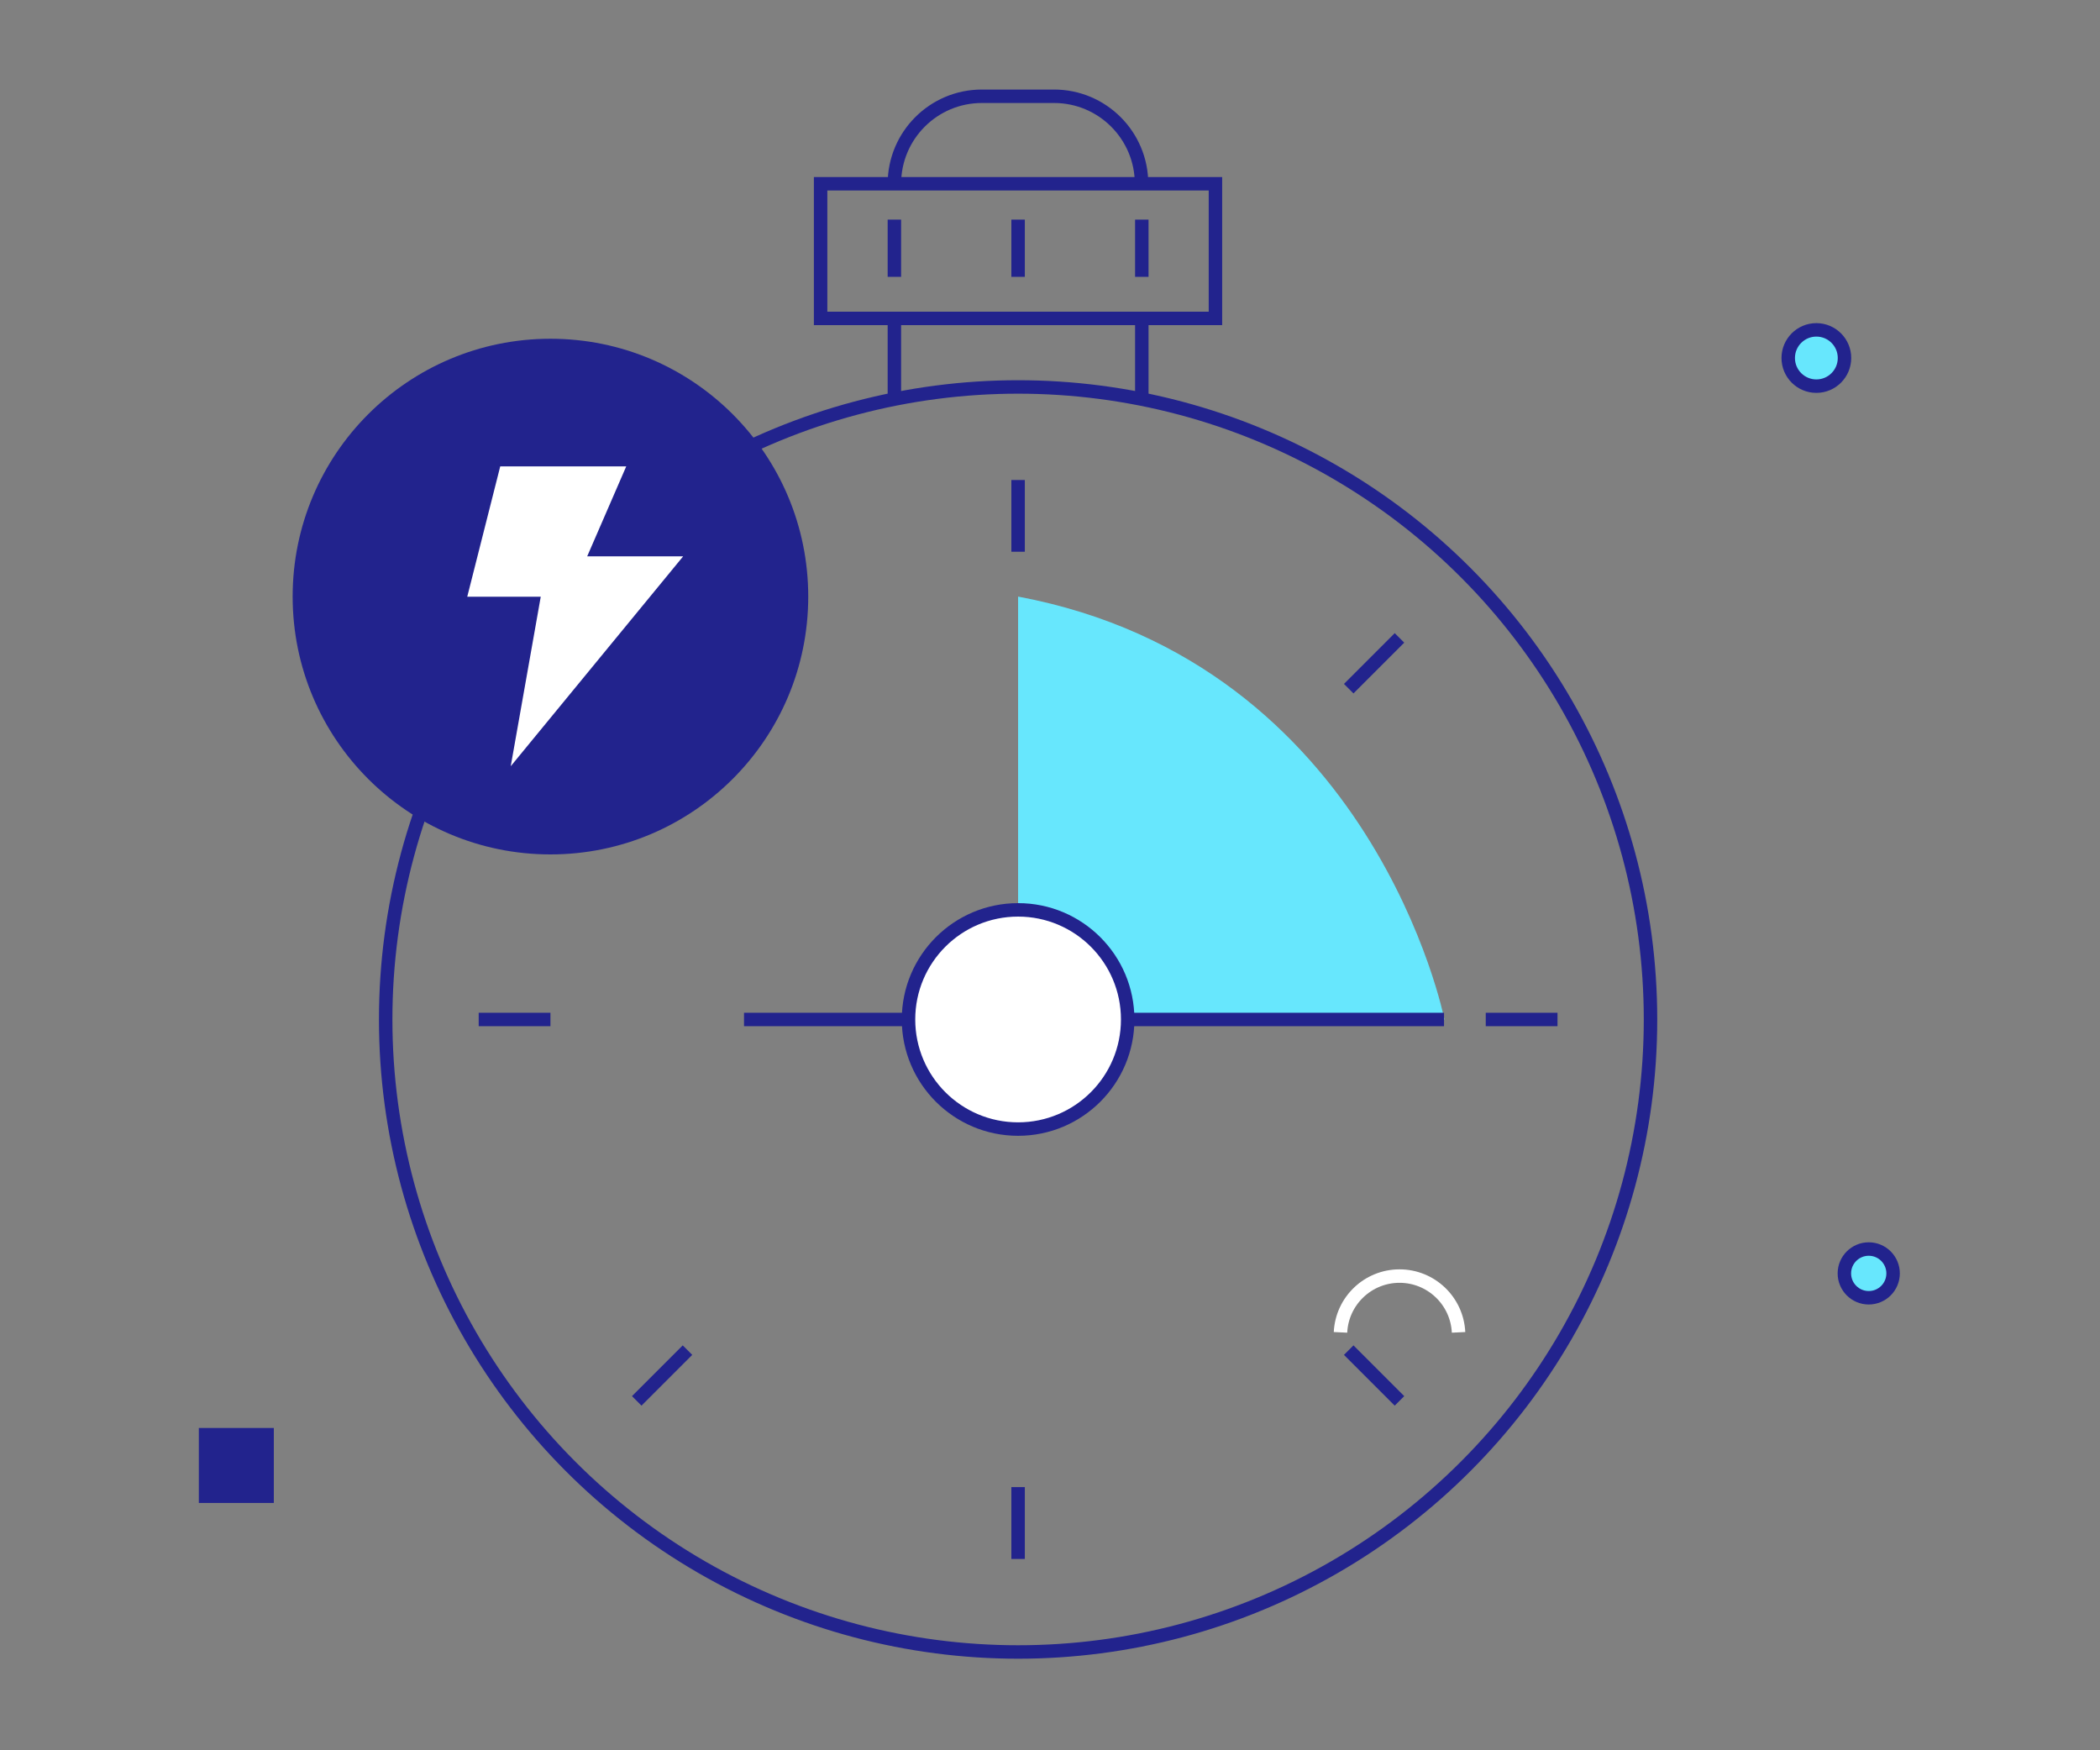 <svg xmlns="http://www.w3.org/2000/svg" width="120" height="100" viewBox="0 0 120 100">
    <rect x="0" y="0" width="120" height="100" fill="#808080" stroke="none"/>
    <g fill="none" fill-rule="evenodd" transform="translate(11 5)">
        <path fill="#22238D" fill-rule="nonzero" d="M0.362 76.585H4.647V80.87H0.362z"/>
        <circle cx="92.792" cy="15.454" r="1.608" fill="#67E7FD" fill-rule="nonzero" stroke="#22238D" stroke-linejoin="round" stroke-width=".769"/>
        <path fill="#67E7FD" fill-rule="nonzero" d="M47.177 29.085v24.161h24.361S67.523 32.9 47.177 29.085z"/>
        <path stroke="#22238D" stroke-linejoin="round" stroke-width=".769" d="M31.515 53.246h40"/>
        <circle cx="95.785" cy="67.754" r="1.392" fill="#67E7FD" fill-rule="nonzero" stroke="#22238D" stroke-linejoin="round" stroke-width=".769"/>
        <circle cx="47.177" cy="53.246" r="36.138" stroke="#22238D" stroke-linejoin="round" stroke-width=".769"/>
        <circle cx="47.177" cy="53.246" r="6.262" fill="#FFF" fill-rule="nonzero" stroke="#22238D" stroke-linejoin="round" stroke-width=".769"/>
        <path fill="#FFF" fill-rule="nonzero" stroke="#22238D" stroke-linejoin="round" stroke-width=".769" d="M47.177 22.423v4.1M25.385 31.446l2.9 2.9M16.354 53.246h4.1M25.385 75.038l2.9-2.9M47.177 84.07v-4.108M68.97 75.038l-2.9-2.9M78 53.246h-4.1M68.97 31.446l-2.9 2.9"/>
        <path stroke="#FFF" stroke-width=".769" d="M65.6 71.123c.086-1.8 1.57-3.216 3.373-3.216 1.802 0 3.287 1.416 3.373 3.216"/>
        <path stroke="#22238D" stroke-width=".769" d="M35.892 5.5H58.454V13.192H35.892zM40.108 17.738L40.108 13.192 54.246 13.192 54.246 17.738M40.108 5.5h0c0-2.761 2.238-5 5-5h4.123c2.761 0 5 2.239 5 5h0M40.108 7.546v3.27M54.246 7.546v3.27M47.177 7.546v3.27"/>
        <circle cx="20.454" cy="29.085" r="14.731" fill="#22238D" fill-rule="nonzero"/>
        <path fill="#FFF" fill-rule="nonzero" d="M17.585 21.646L24.785 21.646 22.554 26.785 28.038 26.785 18.185 38.777 19.9 29.092 15.7 29.092z"/>
    </g>
</svg>
